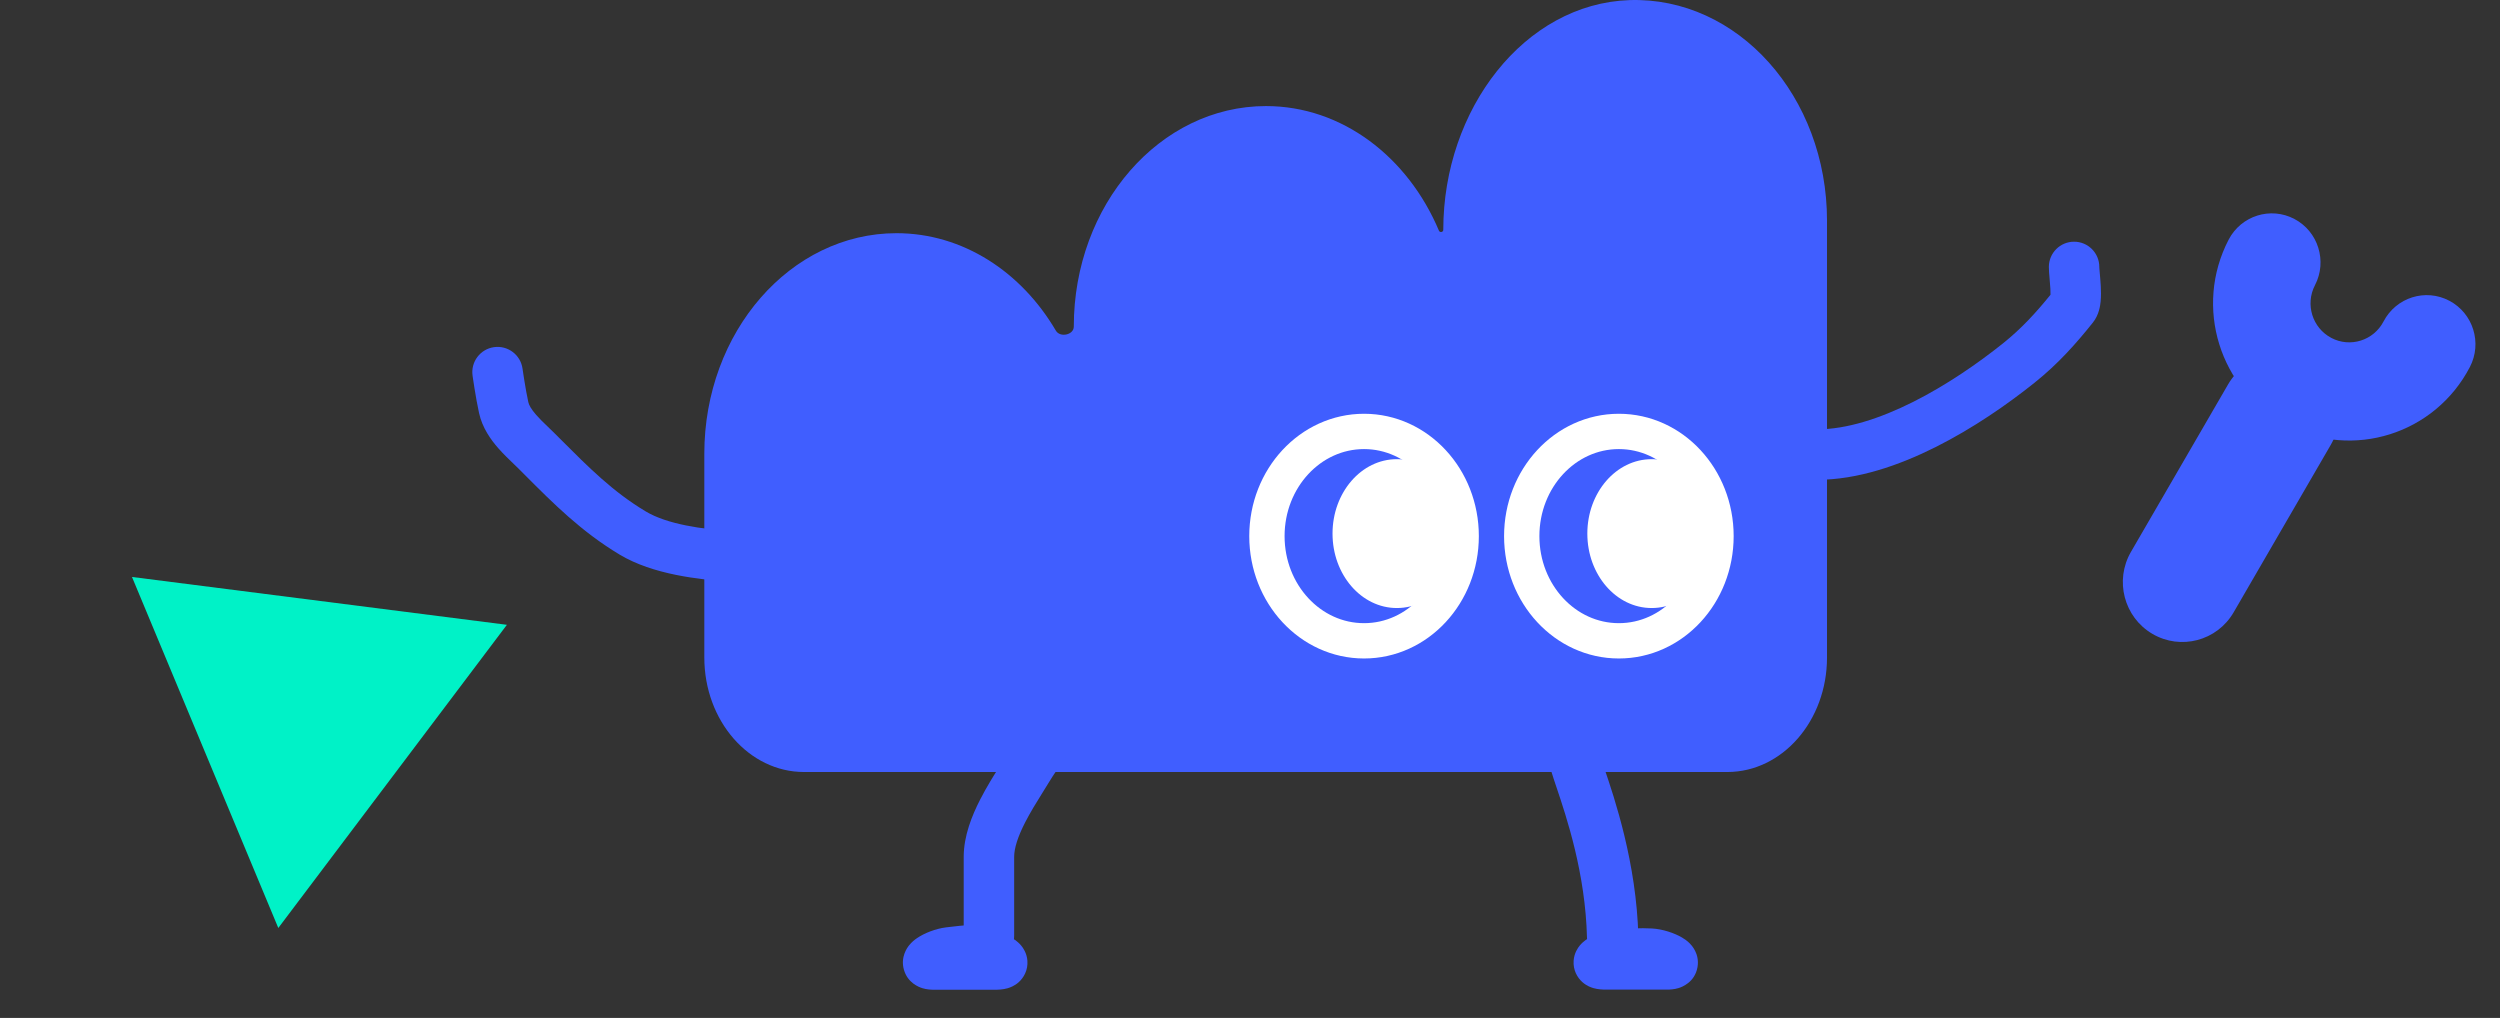 <svg width="307" height="125" viewBox="0 0 307 125" fill="none" xmlns="http://www.w3.org/2000/svg">
<rect x="0" y="0" width="307" height="125" fill="#333333" stroke="none"/>
<path d="M16.207 70.851L62.247 76.726L34.176 113.956L16.207 70.851Z" fill="#00F2C7"/>
<path d="M200.104 0.012C187.204 0.458 177.235 13.391 177.235 28.23C177.235 28.517 176.814 28.594 176.703 28.33C172.898 19.285 164.809 13.026 155.464 13.026C142.442 13.026 131.862 25.149 131.862 40.11C131.862 41.13 130.179 41.486 129.662 40.606C125.431 33.393 118.239 28.636 110.091 28.636C97.07 28.636 86.49 40.758 86.49 55.719V80.735C86.49 88.519 91.983 94.803 98.738 94.803H212.108C218.863 94.803 224.357 88.519 224.357 80.735V27.095C224.357 11.851 213.411 -0.434 200.063 0.012H200.104Z" fill="#405EFF"/>
<path fill-rule="evenodd" clip-rule="evenodd" d="M133.15 86.195C134.36 87.405 134.36 89.367 133.15 90.576C131.398 92.329 130.068 93.988 128.793 96.089C128.534 96.515 128.27 96.939 128.006 97.363C127.27 98.545 126.53 99.733 125.88 101.005C124.992 102.743 124.539 104.156 124.539 105.224V114.937C124.539 116.648 123.152 118.035 121.441 118.035C119.73 118.035 118.343 116.648 118.343 114.937V105.224C118.343 102.658 119.346 100.174 120.363 98.185C121.144 96.657 122.09 95.138 122.854 93.912C123.089 93.535 123.306 93.186 123.496 92.873C125.05 90.314 126.695 88.268 128.768 86.195C129.978 84.985 131.94 84.985 133.15 86.195Z" fill="#405EFF"/>
<path fill-rule="evenodd" clip-rule="evenodd" d="M121.895 114.223C121.365 113.8 120.693 113.547 119.963 113.547V113.866C119.963 113.866 119.962 113.866 119.962 113.866C119.962 113.547 119.962 113.547 119.962 113.547L119.954 113.547L119.944 113.547L119.92 113.547C119.902 113.547 119.881 113.548 119.856 113.548C119.806 113.549 119.741 113.551 119.66 113.554C119.497 113.56 119.27 113.572 118.967 113.593C118.363 113.637 117.456 113.72 116.171 113.881C114.906 114.039 113.5 114.585 112.575 115.226C112.333 115.394 111.958 115.681 111.627 116.098C111.387 116.401 110.562 117.539 111.001 119.085C111.459 120.696 112.837 121.216 113.266 121.348C113.813 121.517 114.339 121.541 114.696 121.541H122.192C122.589 121.541 123.165 121.52 123.735 121.356C124.009 121.278 124.561 121.09 125.086 120.624C125.721 120.061 126.246 119.133 126.165 117.989C126.097 117.045 125.64 116.406 125.417 116.135C125.164 115.826 124.9 115.612 124.729 115.484C124.379 115.225 124.01 115.032 123.731 114.9C123.168 114.633 122.51 114.397 121.895 114.223ZM114.665 115.344C114.665 115.344 114.673 115.344 114.687 115.345C114.672 115.345 114.665 115.344 114.665 115.344Z" fill="#405EFF"/>
<path fill-rule="evenodd" clip-rule="evenodd" d="M254.698 29.681C256.409 29.681 257.796 31.068 257.796 32.779C257.796 32.779 257.796 32.785 257.796 32.797C257.797 32.81 257.797 32.828 257.798 32.851C257.801 32.897 257.804 32.957 257.809 33.032C257.82 33.186 257.836 33.369 257.856 33.594L257.864 33.68C257.901 34.097 257.948 34.626 257.975 35.155C258.004 35.707 258.019 36.376 257.957 37.019C257.91 37.5 257.774 38.652 257.006 39.612C254.959 42.171 252.772 44.655 249.842 46.998C246.537 49.643 242.301 52.587 237.731 54.883C233.201 57.159 228.102 58.921 223.137 58.921C221.426 58.921 220.039 57.534 220.039 55.823C220.039 54.112 221.426 52.725 223.137 52.725C226.732 52.725 230.829 51.416 234.949 49.346C239.03 47.295 242.9 44.617 245.972 42.16C248.235 40.349 250.01 38.405 251.802 36.195C251.807 36.014 251.803 35.775 251.787 35.477C251.766 35.065 251.728 34.64 251.689 34.201L251.68 34.092C251.646 33.707 251.6 33.188 251.6 32.779C251.6 31.068 252.987 29.681 254.698 29.681Z" fill="#405EFF"/>
<path fill-rule="evenodd" clip-rule="evenodd" d="M64.166 45.264C64.166 45.264 64.166 45.264 64.166 45.264L64.17 45.289L64.181 45.37C64.192 45.442 64.207 45.547 64.227 45.679C64.266 45.944 64.323 46.316 64.391 46.739C64.53 47.601 64.708 48.618 64.879 49.389C64.955 49.729 65.209 50.226 65.843 50.95C66.284 51.454 66.709 51.861 67.202 52.332C67.478 52.596 67.775 52.881 68.109 53.215C68.327 53.433 68.543 53.649 68.757 53.863C72.323 57.435 75.27 60.387 79.285 62.796C81.94 64.389 86.164 64.975 90.102 65.257C91.808 65.378 93.093 66.861 92.971 68.567C92.849 70.274 91.367 71.559 89.66 71.437C85.834 71.164 80.182 70.56 76.097 68.109C71.402 65.292 67.947 61.827 64.485 58.355C64.233 58.102 63.98 57.849 63.727 57.596C63.577 57.446 63.383 57.259 63.162 57.047C62.574 56.483 61.801 55.74 61.181 55.032C60.274 53.996 59.236 52.56 58.83 50.734C58.618 49.778 58.417 48.613 58.274 47.725C58.201 47.273 58.141 46.877 58.099 46.594C58.077 46.452 58.061 46.338 58.049 46.258C58.043 46.219 58.039 46.188 58.036 46.166L58.031 46.131C58.031 46.131 58.031 46.131 61.099 45.698L58.031 46.131C57.792 44.437 58.971 42.869 60.665 42.63C62.359 42.391 63.927 43.57 64.166 45.264Z" fill="#405EFF"/>
<ellipse cx="167.506" cy="65.836" rx="11.928" ry="12.857" stroke="white" stroke-width="4.337"/>
<ellipse cx="198.797" cy="65.836" rx="11.928" ry="12.857" stroke="white" stroke-width="4.337"/>
<ellipse cx="171.534" cy="65.526" rx="7.9" ry="9.14" fill="white"/>
<ellipse cx="202.825" cy="65.526" rx="7.9" ry="9.14" fill="white"/>
<path fill-rule="evenodd" clip-rule="evenodd" d="M200.795 114.02C200.47 113.904 200.119 113.84 199.754 113.84C198.985 113.84 198.172 114.023 197.587 114.185C196.951 114.362 196.262 114.605 195.676 114.883C195.396 115.016 195.027 115.209 194.678 115.468C194.506 115.595 194.242 115.81 193.989 116.118C193.767 116.39 193.31 117.028 193.242 117.973C193.16 119.117 193.686 120.045 194.32 120.608C194.846 121.073 195.398 121.261 195.671 121.34C196.241 121.504 196.818 121.525 197.214 121.525H204.711C205.054 121.525 205.578 121.503 206.122 121.338C206.48 121.229 208.124 120.658 208.453 118.762C208.739 117.113 207.694 116.046 207.517 115.865L207.515 115.864C207.172 115.513 206.802 115.273 206.556 115.129C205.621 114.579 204.17 114.085 202.845 114.016C202.067 113.976 201.389 113.973 200.795 114.02ZM204.748 115.327C204.748 115.327 204.739 115.327 204.723 115.328C204.74 115.328 204.748 115.328 204.748 115.327ZM197.084 115.325C197.084 115.325 197.089 115.325 197.1 115.326C197.09 115.325 197.084 115.325 197.084 115.325Z" fill="#405EFF"/>
<path fill-rule="evenodd" clip-rule="evenodd" d="M192.649 90.866C194.319 90.372 196.073 91.325 196.568 92.995C196.664 93.322 196.827 93.798 197.033 94.406C198.24 97.953 200.971 105.983 201.189 115.02C201.231 116.762 199.853 118.207 198.112 118.249C196.371 118.291 194.925 116.913 194.883 115.172C194.693 107.25 192.38 100.375 191.121 96.629C190.871 95.886 190.662 95.266 190.52 94.785C190.026 93.115 190.979 91.361 192.649 90.866Z" fill="#405EFF"/>
<path d="M273.605 47.211C275.64 43.703 280.112 42.521 283.594 44.571C287.076 46.62 288.25 51.126 286.215 54.634L274.292 75.192C272.258 78.7 267.786 79.882 264.303 77.832C260.821 75.783 259.648 71.277 261.682 67.769L273.605 47.211Z" fill="#405EFF"/>
<path fill-rule="evenodd" clip-rule="evenodd" d="M281.754 26.89C284.681 28.435 285.811 32.078 284.277 35.027C283.058 37.37 283.956 40.265 286.282 41.493C288.608 42.721 291.482 41.816 292.701 39.473C294.234 36.524 297.851 35.386 300.778 36.931C303.706 38.476 304.835 42.119 303.302 45.068C299.015 53.31 288.909 56.491 280.728 52.173C272.547 47.855 269.39 37.673 273.676 29.432C275.21 26.483 278.826 25.344 281.754 26.89Z" fill="#405EFF"/>
</svg>
